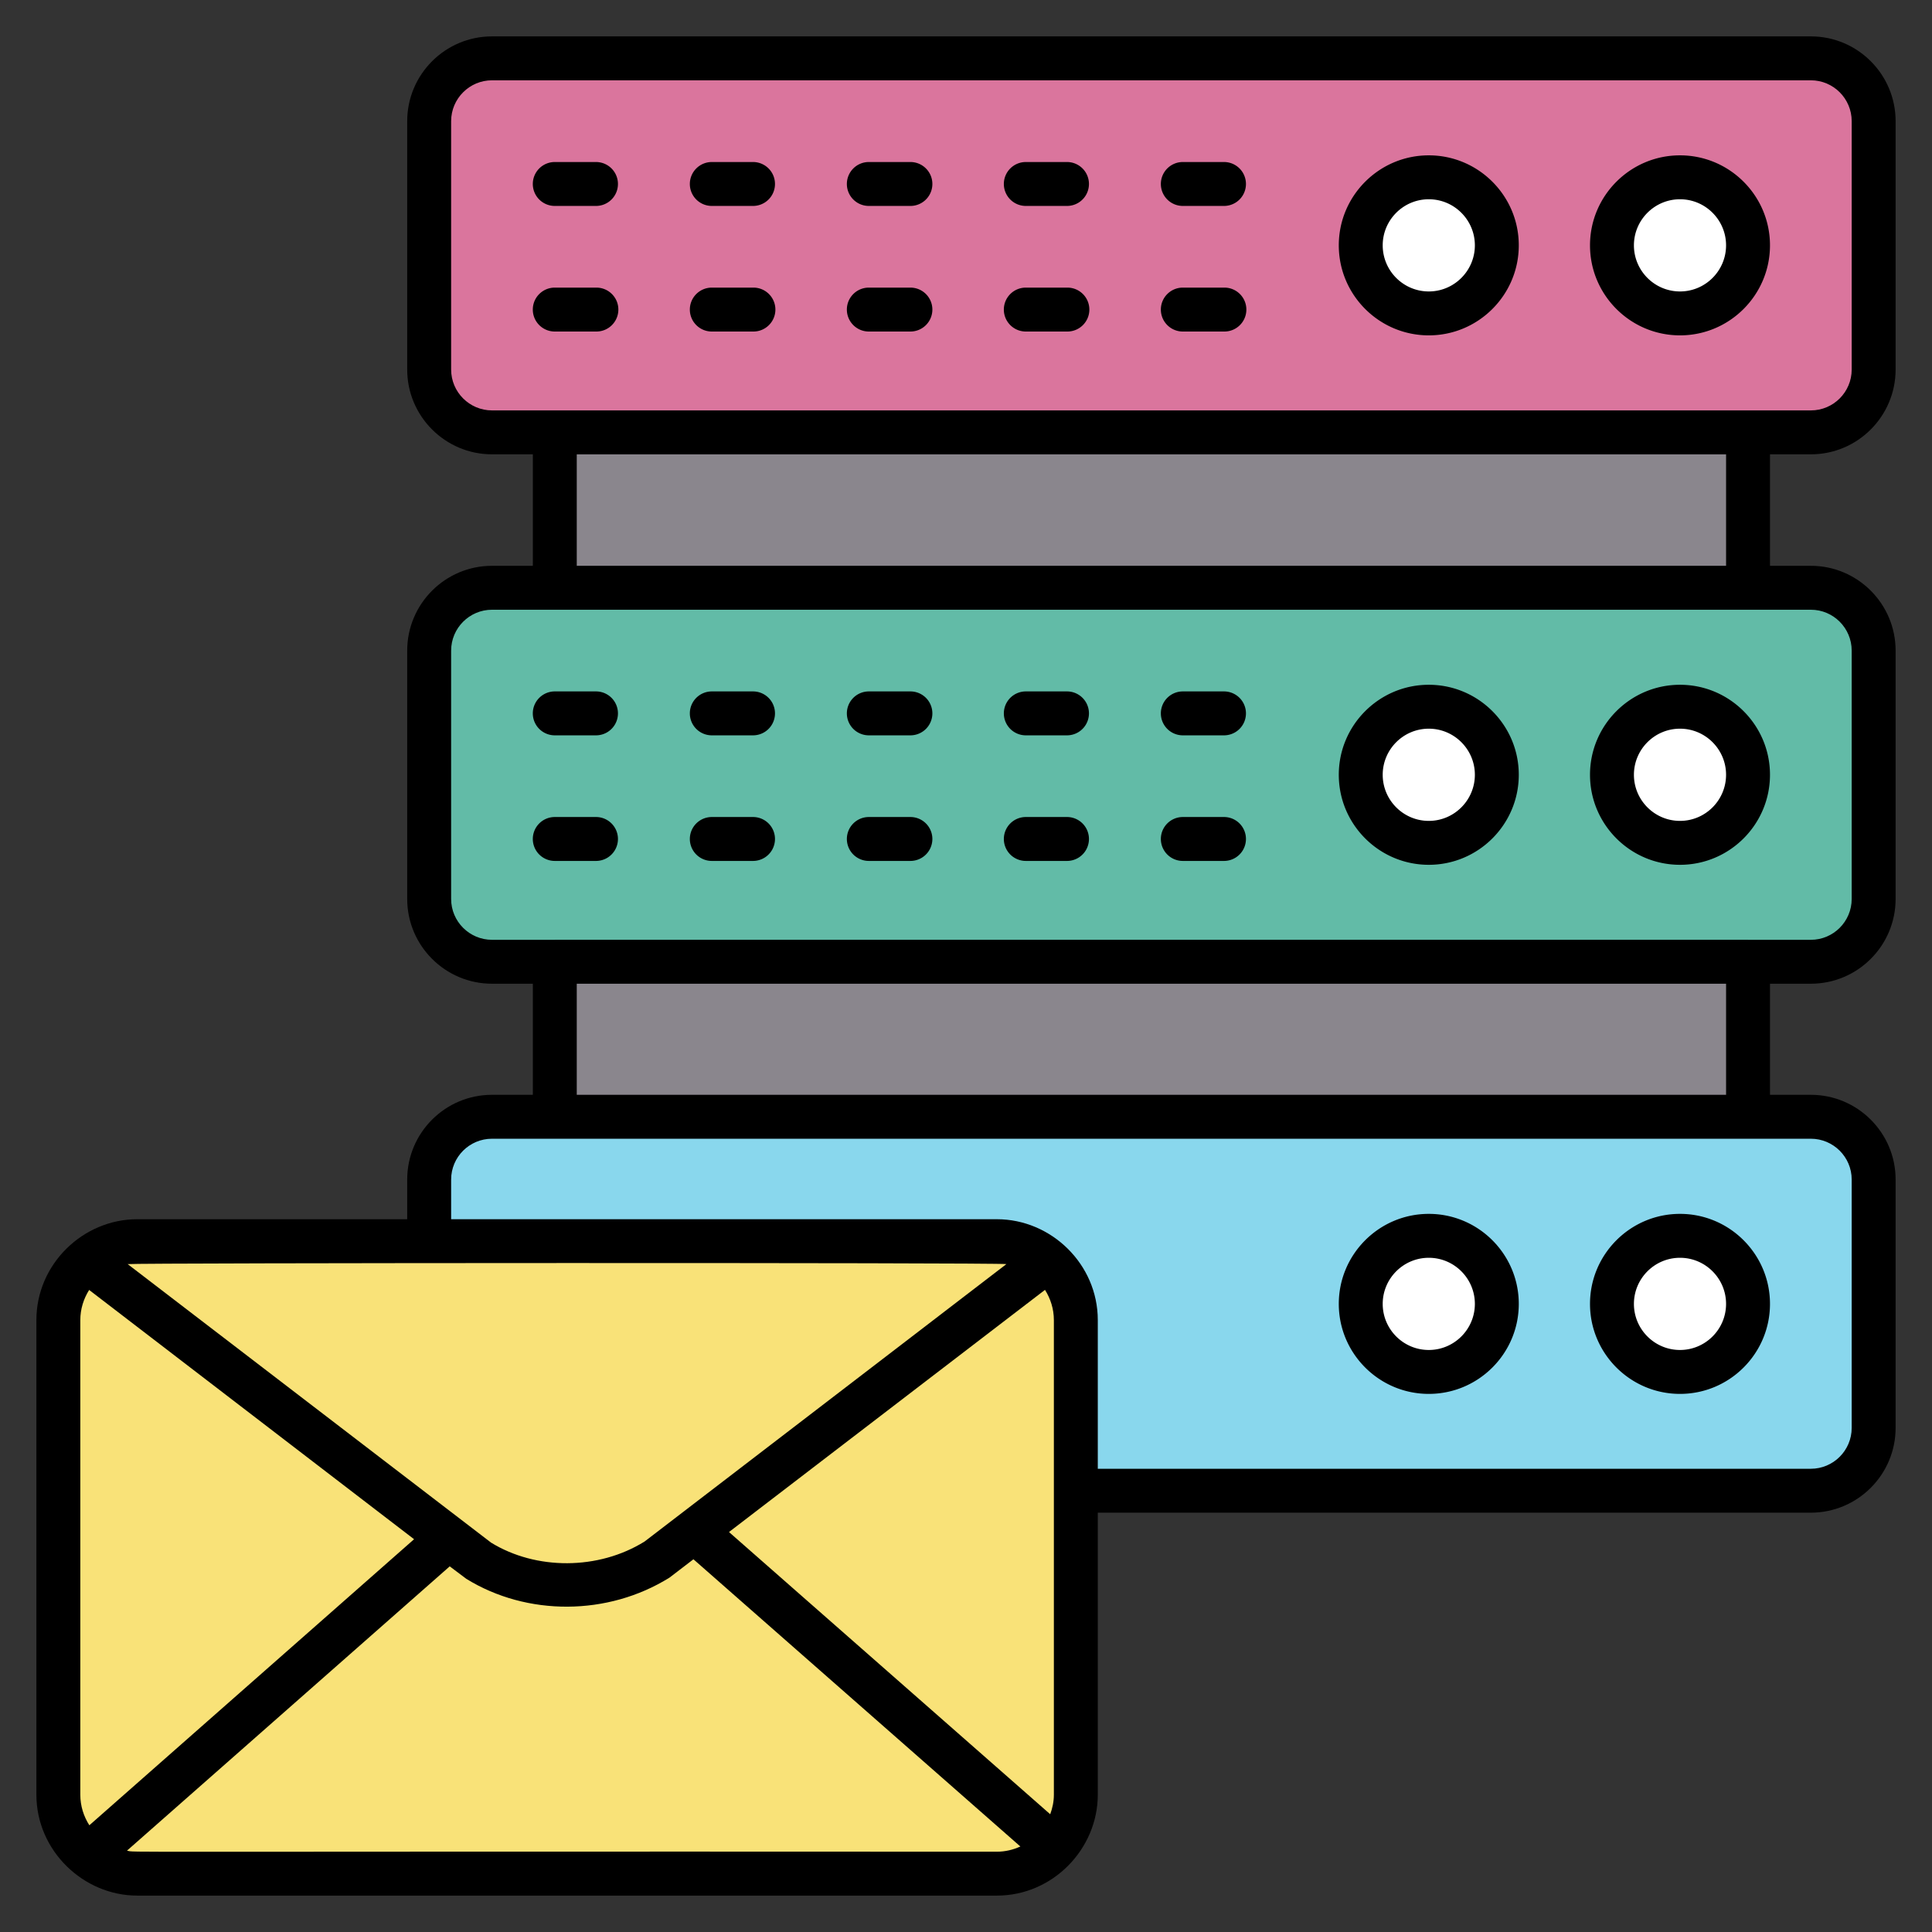 <svg xmlns="http://www.w3.org/2000/svg" version="1.1" xmlns:xlink="http://www.w3.org/1999/xlink" width="512" height="512" x="0" y="0" viewBox="0 0 512 512" style="enable-background:new 0 0 512 512" xml:space="preserve" class="">
    <rect x="0" y="0" width="512" height="512" fill="#333333" stroke="none"/>
    <g>
        <path fill="#8a868d" d="M147.025 114.587h316.223v41.184H147.025zM147.025 254.872h316.223v41.111H147.025z" opacity="1" data-original="#8a868d"></path>
        <path fill="#da759d" d="M496.536 32.11v65.824c0 9.194-7.446 16.65-16.639 16.65H130.385c-9.193 0-16.649-7.457-16.649-16.65V32.11c0-9.192 7.457-16.649 16.649-16.649h349.511c9.193-.001 16.64 7.457 16.64 16.649z" opacity="1" data-original="#da759d" class=""></path>
        <path fill="#89d7ed" d="M113.736 328.901v-16.315c0-9.151 7.488-16.628 16.639-16.628h349.511c9.161 0 16.649 7.478 16.649 16.628v65.824c0 9.245-7.488 16.649-16.649 16.649H285.103" opacity="1" data-original="#89d7ed"></path>
        <path fill="#62bba7" d="M496.536 172.416v65.824c0 9.193-7.446 16.639-16.639 16.639H130.385c-9.193 0-16.649-7.446-16.649-16.639v-65.824c0-9.193 7.457-16.649 16.649-16.649h349.511c9.193 0 16.64 7.457 16.64 16.649z" opacity="1" data-original="#62bba7"></path>
        <g fill="#fff">
            <path d="M463.246 65.016c0 9.967-8.074 18.041-18.03 18.041s-18.03-8.075-18.03-18.041c0-9.956 8.074-18.03 18.03-18.03 9.957.001 18.03 8.074 18.03 18.03zM396.673 65.016c0 9.967-8.074 18.041-18.03 18.041s-18.03-8.075-18.03-18.041c0-9.956 8.074-18.03 18.03-18.03 9.956.001 18.03 8.074 18.03 18.03zM463.246 205.323c0 9.957-8.074 18.041-18.03 18.041s-18.03-8.084-18.03-18.041c0-9.955 8.074-18.03 18.03-18.03 9.957 0 18.03 8.075 18.03 18.03zM396.673 205.323c0 9.957-8.074 18.041-18.03 18.041s-18.03-8.084-18.03-18.041c0-9.955 8.074-18.03 18.03-18.03s18.03 8.075 18.03 18.03zM463.246 345.548c0 9.956-8.074 18.03-18.03 18.03s-18.03-8.074-18.03-18.03 8.074-18.04 18.03-18.04c9.957 0 18.03 8.084 18.03 18.04zM396.673 345.548c0 9.956-8.074 18.03-18.03 18.03s-18.03-8.074-18.03-18.03 8.074-18.04 18.03-18.04 18.03 8.084 18.03 18.04z" fill="#ffffff" opacity="1" data-original="#ffffff"></path>
        </g>
        <path fill="#f9e278" d="M264.189 496.537H36.379c-11.556 0-20.916-9.371-20.916-20.916v-125.78c0-11.556 9.36-20.916 20.916-20.916h227.81c11.556 0 20.916 9.36 20.916 20.916v125.78c0 11.546-9.36 20.916-20.916 20.916z" opacity="1" data-original="#f9e278"></path>
        <path d="M479.896 120.402c12.385 0 22.46-10.078 22.46-22.467V32.109c0-12.389-10.074-22.467-22.46-22.467h-349.51c-12.389 0-22.471 10.078-22.471 22.467v65.825c0 12.389 10.082 22.467 22.471 22.467h10.821v29.544h-10.821c-12.389 0-22.471 10.082-22.471 22.471v65.821c0 12.385 10.082 22.46 22.471 22.46h10.821v29.438h-10.832c-12.385 0-22.46 10.07-22.46 22.448v10.521H36.381c-14.408 0-26.737 11.906-26.737 26.737v125.778c0 14.812 12.427 26.737 26.737 26.737h227.808c14.869 0 26.737-12.413 26.737-26.737v-74.744h188.959c12.389 0 22.471-10.078 22.471-22.467v-65.825c0-12.378-10.082-22.448-22.471-22.448h-10.817v-29.438h10.828c12.385 0 22.46-10.074 22.46-22.46v-65.821c0-12.389-10.074-22.471-22.46-22.471h-10.828v-29.544h10.828zM266.708 335l-95.877 73.512c-12.249 7.627-28.787 7.619-40.691.299l-96.306-73.808c2.006-.344 230.432-.418 232.874-.003zm12.579 14.843v125.778c0 1.824-.376 3.551-.971 5.172l-85.126-74.788 83.743-64.177c1.47 2.328 2.354 5.064 2.354 8.015zM23.68 483.715c-1.5-2.344-2.397-5.111-2.397-8.094V349.843c0-2.942.88-5.67 2.343-7.994l86.108 66.061zm9.972 6.728 85.529-75.343 4.394 3.304c16.094 9.934 37.538 9.854 53.86-.326l6.335-4.855 86.639 76.117c-1.902.867-3.997 1.379-6.22 1.379-243.523-.12-227.648.256-230.537-.276zm457.065-177.858v65.825c0 5.971-4.861 10.828-10.832 10.828H290.926v-39.395c0-14.857-12.373-26.737-26.737-26.737H119.555v-10.521c0-5.96 4.853-10.809 10.821-10.809.845 0 372.733.008 349.51 0 5.97-.001 10.831 4.849 10.831 10.809zm-33.288-22.449H152.846v-29.438h304.583zm33.288-117.719v65.821c0 5.967-4.853 10.821-10.821 10.821h-16.61c-.013 0-.024-.008-.037-.008H147.027c-.013 0-.024.008-.037.008h-16.603c-5.971 0-10.832-4.853-10.832-10.821v-65.821c0-5.971 4.861-10.832 10.832-10.832h349.51c5.967 0 10.82 4.861 10.82 10.832zm-337.871-22.471v-29.541h304.583v29.541zm-33.291-52.012V32.109c0-5.971 4.861-10.828 10.832-10.828h349.51c5.967 0 10.821 4.857 10.821 10.828v65.825c0 5.971-4.853 10.828-10.821 10.828h-349.51c-5.971.001-10.832-4.856-10.832-10.828z" fill="#000000" opacity="1" data-original="#000000" class=""></path>
        <path d="M158.052 42.937h-11.033a5.82 5.82 0 0 0-5.819 5.819 5.82 5.82 0 0 0 5.819 5.819h11.033a5.82 5.82 0 0 0 0-11.638zM158.052 76.221h-11.033c-3.213 0-5.819 2.607-5.819 5.819s2.607 5.819 5.819 5.819h11.033c3.213 0 5.819-2.607 5.819-5.819s-2.606-5.819-5.819-5.819zM199.667 42.937h-11.033a5.82 5.82 0 0 0-5.819 5.819 5.82 5.82 0 0 0 5.819 5.819h11.033a5.82 5.82 0 0 0 0-11.638zM199.667 76.221h-11.033c-3.213 0-5.819 2.607-5.819 5.819s2.607 5.819 5.819 5.819h11.033c3.213 0 5.819-2.607 5.819-5.819s-2.606-5.819-5.819-5.819zM241.268 42.937h-11.021a5.82 5.82 0 0 0-5.819 5.819 5.82 5.82 0 0 0 5.819 5.819h11.021c3.213 0 5.819-2.607 5.819-5.819s-2.607-5.819-5.819-5.819zM241.268 76.221h-11.021c-3.213 0-5.819 2.607-5.819 5.819s2.607 5.819 5.819 5.819h11.021c3.213 0 5.819-2.607 5.819-5.819s-2.607-5.819-5.819-5.819zM282.872 42.937H271.85a5.82 5.82 0 0 0-5.819 5.819 5.82 5.82 0 0 0 5.819 5.819h11.021a5.82 5.82 0 0 0 .001-11.638zM282.872 76.221H271.85c-3.213 0-5.819 2.607-5.819 5.819s2.607 5.819 5.819 5.819h11.021c3.213 0 5.819-2.607 5.819-5.819s-2.606-5.819-5.818-5.819zM324.479 42.937h-11.021a5.82 5.82 0 0 0-5.819 5.819 5.82 5.82 0 0 0 5.819 5.819h11.021a5.82 5.82 0 0 0 0-11.638zM324.479 76.221h-11.021c-3.213 0-5.819 2.607-5.819 5.819s2.607 5.819 5.819 5.819h11.021c3.213 0 5.819-2.607 5.819-5.819s-2.606-5.819-5.819-5.819zM445.218 41.168c-13.151 0-23.85 10.699-23.85 23.85 0 13.154 10.699 23.858 23.85 23.858s23.846-10.703 23.846-23.858c.001-13.151-10.695-23.85-23.846-23.85zm0 36.069c-6.733 0-12.211-5.482-12.211-12.219 0-6.733 5.479-12.211 12.211-12.211 6.733 0 12.207 5.478 12.207 12.211.001 6.736-5.474 12.219-12.207 12.219zM378.643 41.168c-13.151 0-23.85 10.699-23.85 23.85 0 13.154 10.699 23.858 23.85 23.858s23.85-10.703 23.85-23.858c0-13.151-10.699-23.85-23.85-23.85zm0 36.069c-6.733 0-12.211-5.482-12.211-12.219 0-6.733 5.479-12.211 12.211-12.211 6.733 0 12.211 5.478 12.211 12.211 0 6.736-5.479 12.219-12.211 12.219zM158.052 183.234h-11.033a5.82 5.82 0 0 0-5.819 5.819 5.82 5.82 0 0 0 5.819 5.819h11.033a5.82 5.82 0 0 0 0-11.638zM158.052 216.518h-11.033a5.82 5.82 0 0 0-5.819 5.819 5.82 5.82 0 0 0 5.819 5.819h11.033a5.82 5.82 0 0 0 0-11.638zM199.667 183.234h-11.033a5.82 5.82 0 0 0-5.819 5.819 5.82 5.82 0 0 0 5.819 5.819h11.033a5.82 5.82 0 0 0 0-11.638zM199.667 216.518h-11.033a5.82 5.82 0 0 0-5.819 5.819 5.82 5.82 0 0 0 5.819 5.819h11.033a5.82 5.82 0 0 0 0-11.638zM241.268 183.234h-11.021a5.82 5.82 0 0 0-5.819 5.819 5.82 5.82 0 0 0 5.819 5.819h11.021a5.82 5.82 0 0 0 5.819-5.819 5.82 5.82 0 0 0-5.819-5.819zM241.268 216.518h-11.021a5.82 5.82 0 0 0-5.819 5.819 5.82 5.82 0 0 0 5.819 5.819h11.021a5.82 5.82 0 0 0 5.819-5.819 5.82 5.82 0 0 0-5.819-5.819zM282.872 183.234H271.85a5.82 5.82 0 0 0-5.819 5.819 5.82 5.82 0 0 0 5.819 5.819h11.021a5.82 5.82 0 0 0 .001-11.638zM282.872 216.518H271.85a5.82 5.82 0 0 0-5.819 5.819 5.82 5.82 0 0 0 5.819 5.819h11.021a5.82 5.82 0 0 0 .001-11.638zM324.479 183.234h-11.021a5.82 5.82 0 0 0-5.819 5.819 5.82 5.82 0 0 0 5.819 5.819h11.021a5.82 5.82 0 0 0 0-11.638zM324.479 216.518h-11.021a5.82 5.82 0 0 0-5.819 5.819 5.82 5.82 0 0 0 5.819 5.819h11.021a5.82 5.82 0 0 0 0-11.638zM445.218 181.472c-13.151 0-23.85 10.699-23.85 23.85 0 13.158 10.699 23.861 23.85 23.861s23.846-10.703 23.846-23.861c.001-13.151-10.695-23.85-23.846-23.85zm0 36.072c-6.733 0-12.211-5.482-12.211-12.222 0-6.733 5.479-12.211 12.211-12.211 6.733 0 12.207 5.478 12.207 12.211.001 6.74-5.474 12.222-12.207 12.222zM378.643 181.472c-13.151 0-23.85 10.699-23.85 23.85 0 13.158 10.699 23.861 23.85 23.861s23.85-10.703 23.85-23.861c0-13.151-10.699-23.85-23.85-23.85zm0 36.072c-6.733 0-12.211-5.482-12.211-12.222 0-6.733 5.479-12.211 12.211-12.211 6.733 0 12.211 5.478 12.211 12.211 0 6.74-5.479 12.222-12.211 12.222zM445.218 321.689c-13.151 0-23.85 10.703-23.85 23.858 0 13.151 10.699 23.85 23.85 23.85s23.846-10.699 23.846-23.85c.001-13.155-10.695-23.858-23.846-23.858zm0 36.069c-6.733 0-12.211-5.478-12.211-12.211 0-6.736 5.479-12.219 12.211-12.219 6.733 0 12.207 5.482 12.207 12.219.001 6.732-5.474 12.211-12.207 12.211zM378.643 321.689c-13.151 0-23.85 10.703-23.85 23.858 0 13.151 10.699 23.85 23.85 23.85s23.85-10.699 23.85-23.85c0-13.155-10.699-23.858-23.85-23.858zm0 36.069c-6.733 0-12.211-5.478-12.211-12.211 0-6.736 5.479-12.219 12.211-12.219 6.733 0 12.211 5.482 12.211 12.219 0 6.732-5.479 12.211-12.211 12.211z" fill="#000000" opacity="1" data-original="#000000" class=""></path>
    </g>
</svg>
